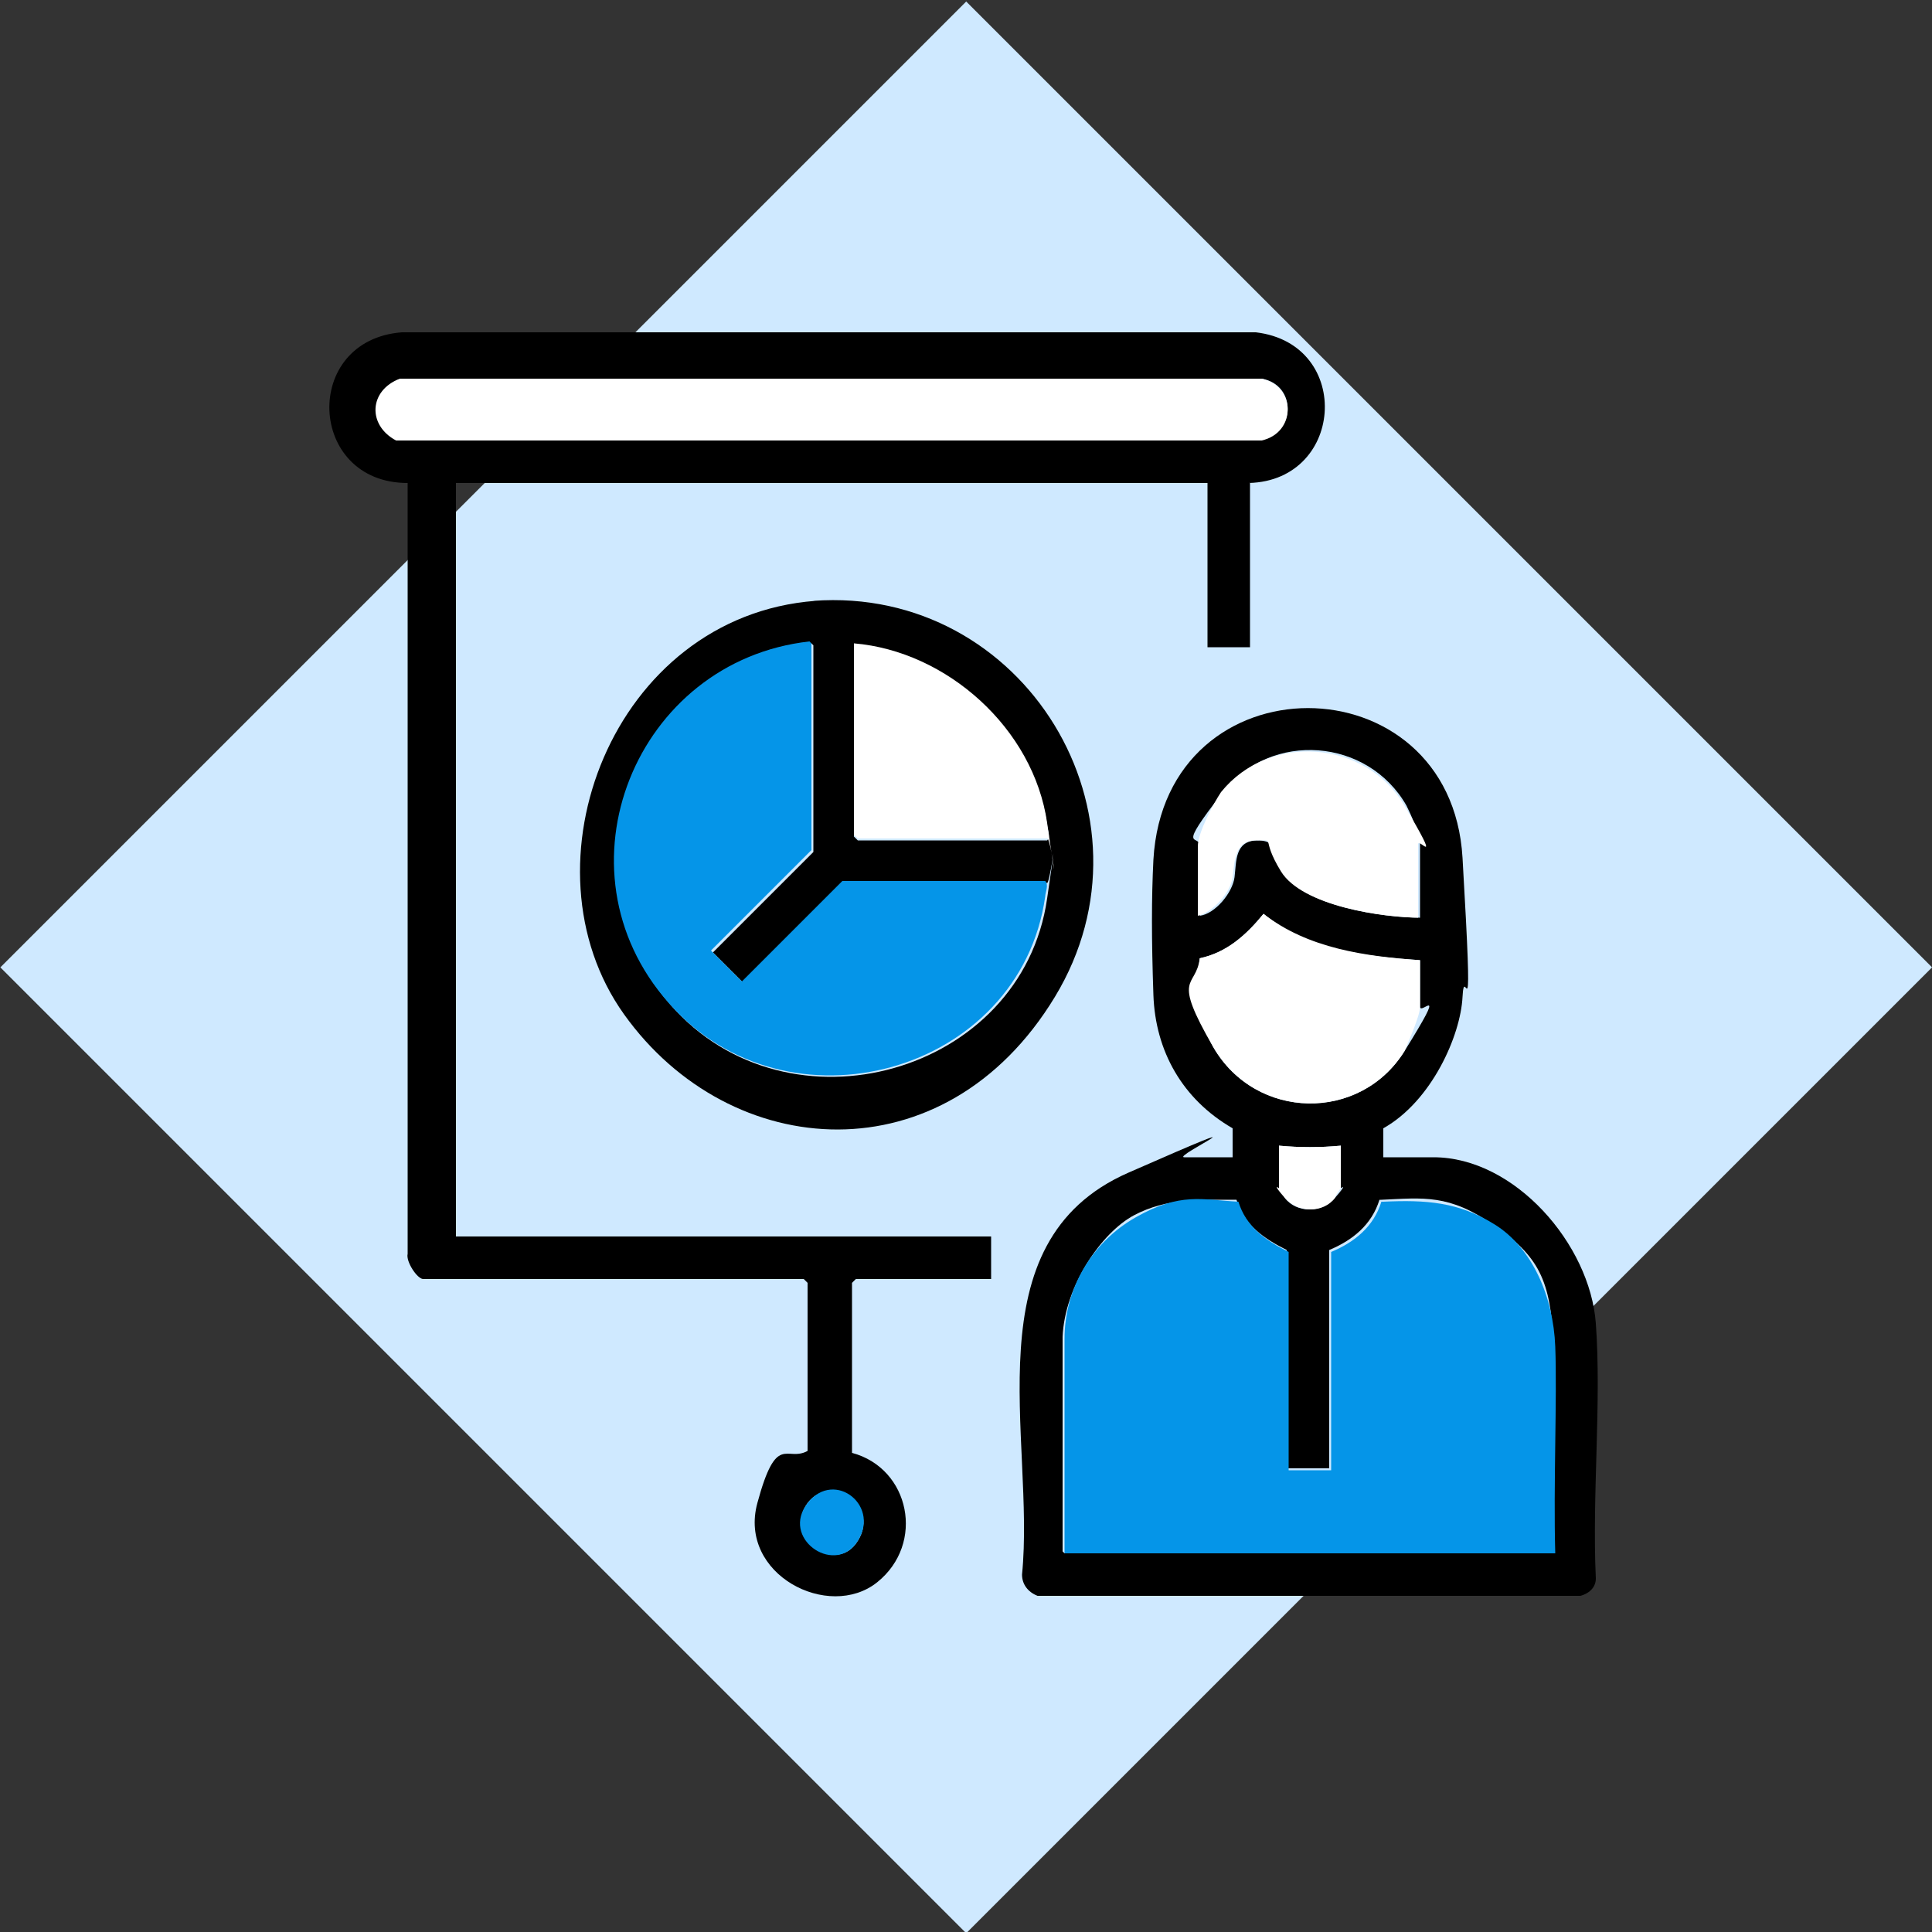 <?xml version="1.0" encoding="UTF-8"?> <svg xmlns="http://www.w3.org/2000/svg" xmlns:xlink="http://www.w3.org/1999/xlink" id="Layer_1" version="1.1" viewBox="0 0 100 100"><rect x="0" y="0" width="100" height="100" fill="#333333" stroke="none"/><defs><style> .st0 { fill: none; } .st1 { fill: #0595e8; } .st2 { fill: #fff; } .st3 { fill: #cfe9ff; } .st4 { clip-path: url(#clippath); } </style><clipPath id="clippath"><rect class="st0" width="100" height="100"></rect></clipPath></defs><g class="st4"><rect class="st3" x="14.6" y="14.7" width="70.7" height="70.7" transform="translate(-20.7 50) rotate(-45)"></rect></g><g id="gMlTIw.tif"><g><path d="M64.7,25v8.5h-2.2v-8.5H23.6v39h27.7v2.2h-7l-.2.2v8.8c3,.8,3.8,4.7,1.3,6.7s-7.2-.4-6.2-4.1,1.5-2.1,2.6-2.7v-8.7l-.2-.2h-19.7c-.3,0-.9-.9-.8-1.3V25c-5.2,0-5.5-7.4-.3-7.8h44.2c5.1.6,4.6,7.9-.6,7.8ZM20.7,19.6c-1.5.6-1.6,2.4-.2,3.1h44.8c1.8-.3,1.8-2.8,0-3.1H20.7ZM44.3,79.9c1.4-1.9-1.3-3.7-2.5-2.1s1.3,3.7,2.5,2.1Z"></path><path d="M71.7,59.9h2.5c4.2,0,8.1,4.5,8.4,8.6s-.2,8.9,0,13.2c0,.5-.4.8-.8.9h-28.1c-.5-.2-.8-.6-.8-1.1.7-7-2.7-17.2,5.5-20.8s2.2-.8,2.9-.8h2.5v-1.5c-2.6-1.5-4-4-4.1-6.9s-.1-5,0-7c.6-10.5,15.4-10.4,16-.1s.1,5.2,0,7.2-1.6,5.4-4.1,6.8v1.5ZM73.5,47.5v-3.8c0-.5-.5-1.6-.7-2-2-3.5-7-3.9-9.5-.7s-1.2,2.1-1.2,2.8v3.6c.8-.1,1.7-1.2,1.8-2s0-1.9,1.2-1.9.9,1,1.3,1.6c1,1.8,5.2,2.4,7.2,2.4ZM73.5,49.7c-2.8-.2-5.8-.5-8.1-2.4-.9,1.1-1.9,2-3.3,2.3-.2,1.6-.1,3.2.7,4.6,2.2,3.8,7.6,3.9,9.9.2s.8-1.8.8-2.3v-2.4ZM69.4,59.3c-1.1.1-2.1.1-3.2,0v2.2s.3.4.3.5c.6.8,1.9.8,2.6,0s.3-.5.3-.5v-2.2ZM55.1,80.4h25.3c-.1-3.5.1-7.2,0-10.7s-.8-4.7-3.1-6.3-3.6-1.4-5.8-1.3h-.1c-.4,1.3-1.4,2.1-2.6,2.6v11.3h-2.2v-11.3c-1.2-.6-2.2-1.3-2.6-2.6-1.9,0-3.6-.1-5.3.8s-3.6,3.7-3.7,6.3v11.1Z"></path><path d="M42.1,31.1c10.9-.8,18.2,11.1,12.5,20.5s-16.8,8.6-22.3.9-.6-20.6,9.9-21.4ZM42,33.3c-9,.9-13.4,11.7-7.3,18.7,6.1,7,18.2,3.6,19.5-5.5s.2-.7,0-.8h-10.5l-5.2,5.2-1.6-1.6,5.2-5.2v-10.7ZM44.2,33.3v10l.2.2h9.8c.2-.2,0-.6,0-.8-.7-4.8-5.1-8.9-10-9.3Z"></path><path class="st2" d="M20.7,19.6h44.6c1.8.4,1.8,2.8,0,3.2H20.5c-1.5-.8-1.4-2.6.2-3.2Z"></path><path class="st1" d="M44.3,79.9c-1.2,1.6-3.9-.3-2.5-2.1s3.9.2,2.5,2.1Z"></path><path class="st1" d="M55.1,80.4v-11.1c0-2.6,1.4-5,3.7-6.3s3.4-.9,5.3-.8c.4,1.3,1.4,2,2.6,2.6v11.3h2.2v-11.3c1.2-.5,2.2-1.3,2.6-2.6h.1c2.2-.1,3.9,0,5.8,1.2s3,3.7,3.1,6.3-.1,7.2,0,10.7h-25.3Z"></path><path class="st2" d="M73.5,49.7v2.4c0,.5-.6,1.8-.8,2.3-2.3,3.7-7.7,3.6-9.9-.2s-.9-3-.7-4.6c1.4-.3,2.4-1.2,3.3-2.3,2.3,1.8,5.3,2.2,8.1,2.4Z"></path><path class="st2" d="M73.5,47.5c-1.9,0-6.1-.6-7.2-2.4s-.2-1.6-1.3-1.6-1.1,1.1-1.2,1.9-1,1.8-1.8,2v-3.6c0-.7.8-2.2,1.2-2.8,2.5-3.1,7.5-2.7,9.5.7s.7,1.6.7,2v3.8Z"></path><path class="st2" d="M69.4,59.3v2.2s-.3.4-.3.5c-.6.8-1.9.8-2.6,0s-.3-.5-.3-.5v-2.2c1.1.1,2.1.1,3.2,0Z"></path><path class="st1" d="M42,33.3v10.7l-5.2,5.2,1.6,1.6,5.2-5.2h10.5c.2.2,0,.6,0,.8-1.3,9.2-13.4,12.5-19.5,5.5-6.1-6.9-1.7-17.7,7.3-18.7Z"></path><path class="st2" d="M44.2,33.3c4.8.4,9.3,4.4,10,9.3s.2.7,0,.8h-9.8l-.2-.2v-10Z"></path></g></g></svg> 